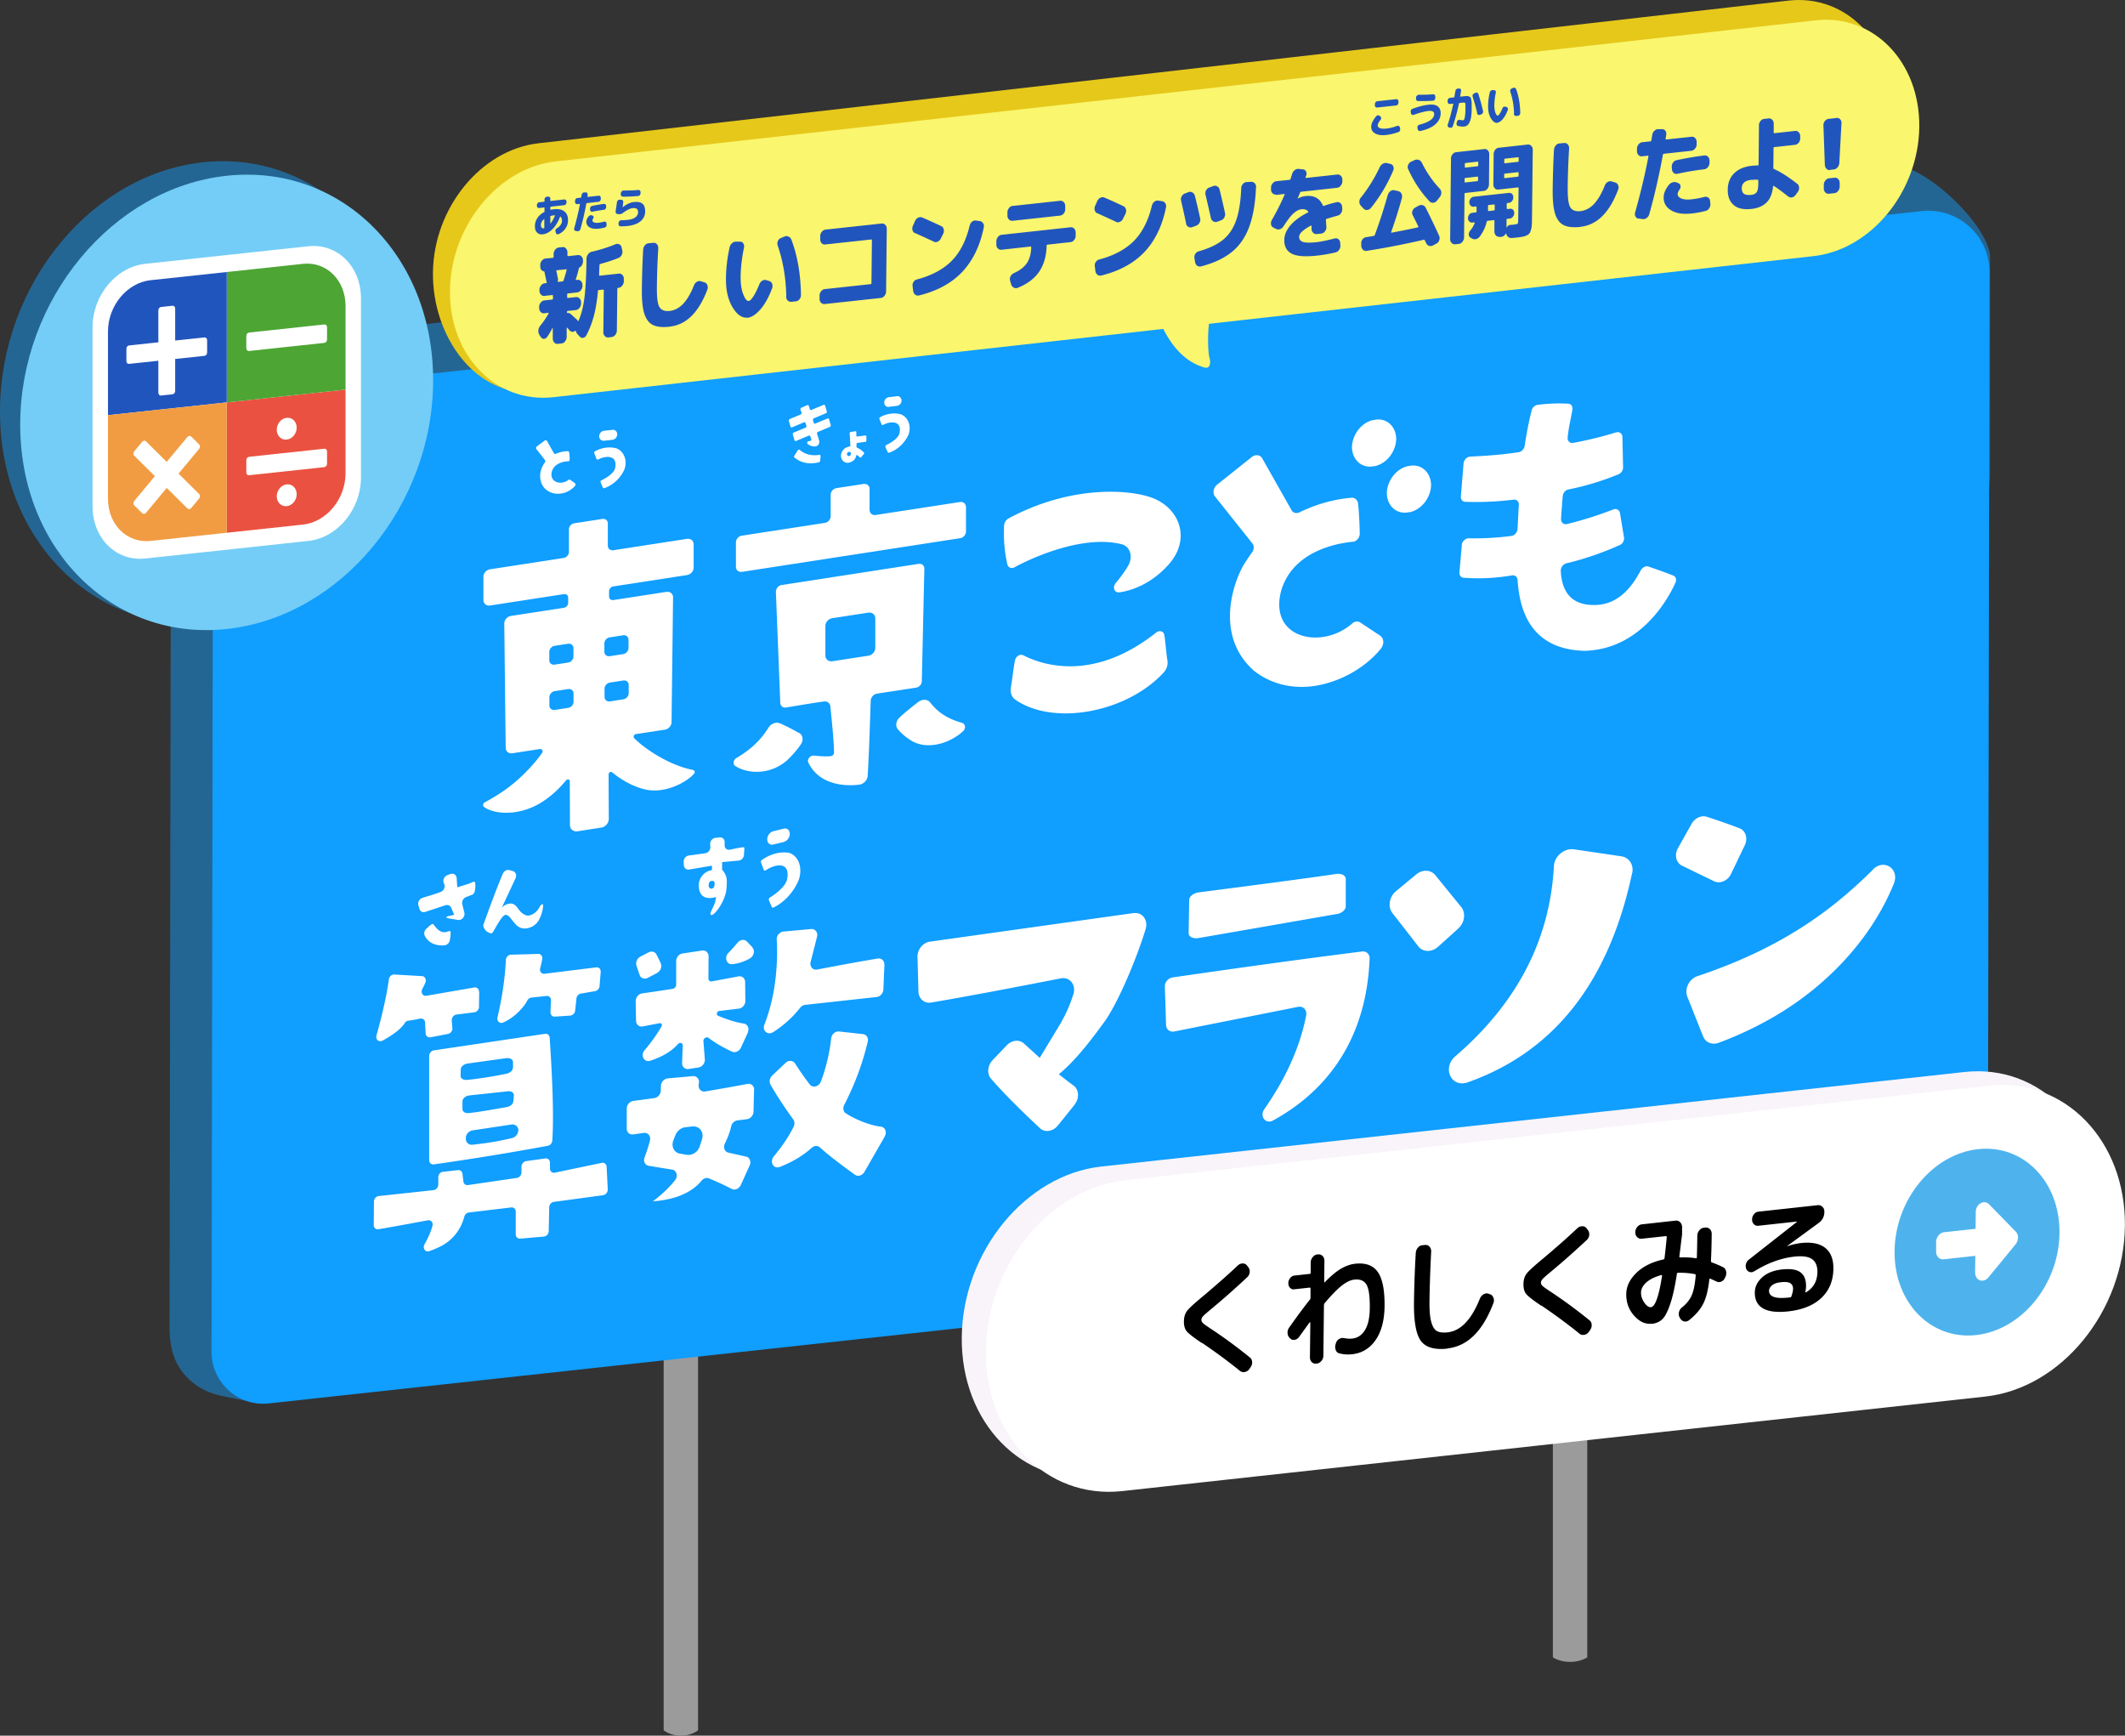 <svg id="_レイヤー_2" data-name="レイヤー 2" xmlns="http://www.w3.org/2000/svg" viewBox="0 0 226.12 184.66"><rect x="0" y="0" width="226.12" height="184.66" fill="#333333" stroke="none"/><defs><style>.cls-4{fill:#faf66d}.cls-5{fill:#246693}.cls-10{fill:#fff}.cls-13{fill:#2155be}</style></defs><g id="_全看板_ol_" data-name="❇️全看板（ol）"><path d="M74.28 163.32v20.77c-1.02.76-2.64.76-3.66 0V123.9h3.66v39.42zm94.62 13.01c-1.02.64-2.64.64-3.66 0v-33.22h3.66v33.22z" fill="#9b9b9c"/><path class="cls-5" d="M207.07 124.53L27.38 149.3l-3.96-.83c-2.48-.52-4.53-2.37-5.12-4.84-.17-.73-.26-1.48-.26-2.24l.16-98.13c0-3.32 2.51-6.1 5.81-6.46l176.91-19.29c3.51-.38 10.37 6.09 10.84 9.59v23.5l-4.7 73.92z"/><path d="M211.54 129.37L28.62 149.31c-3.26.36-6.11-2.2-6.11-5.48l.16-95.72c0-3.32 2.51-6.1 5.81-6.46l176-19.19c3.86-.42 7.23 2.6 7.22 6.49l-.17 100.43z" fill="#109eff"/><path class="cls-5" d="M43.7 39.74c-.06 13.51-9.89 25.34-21.95 26.43C9.68 67.25-.06 57.17 0 43.66c.06-13.51 9.89-25.34 21.95-26.43 12.07-1.08 21.8 9 21.75 22.51z"/><path d="M19.82 29.32v-2.47C13.68 29.4 9.15 36.17 9.11 43.69c-.04 9.12 6.56 15.95 14.7 15.22 8.15-.73 14.8-8.74 14.84-17.86s-6.56-15.95-14.7-15.22v3.13l-4.13.37z" fill="none"/><path d="M208.7 147.13l-91.87 10.06c-8.07.88-14.59-5.84-14.49-14.93.1-9.1 6.78-17.26 14.84-18.15l91.87-10.06c8.07-.88 14.59 5.84 14.49 14.93-.1 9.1-6.78 17.26-14.84 18.15z" fill="#f8f4f9"/><path class="cls-10" d="M211.27 148.58l-91.87 10.06c-8.07.88-14.59-5.84-14.49-14.93.1-9.1 6.78-17.26 14.84-18.15l91.87-10.06c8.07-.88 14.59 5.84 14.49 14.93-.1 9.1-6.78 17.26-14.84 18.15z"/><path d="M219.15 131.19c-.06 5.46-4.03 10.32-8.88 10.85-4.84.53-8.73-3.47-8.67-8.93s4.03-10.32 8.88-10.85 8.73 3.47 8.67 8.93z" fill="#4eb3ed"/><path id="_合体_11" data-name="合体 11" class="cls-10" d="M210.17 135.41l.02-1.8-3.36.37c-.45.05-.82-.33-.81-.84v-1.02c.02-.51.39-.97.84-1.02l3.36-.37.02-1.8c0-.51.38-.97.83-1.02.22-.02.43.05.58.21l2.85 2.92c.32.33.31.91 0 1.31s-2.92 3.56-2.92 3.56a.9.9 0 01-.58.34c-.45.05-.82-.32-.82-.83z"/><path d="M127.88 142.88c-.87-.58-1.4-1-1.6-1.24s-.3-.58-.3-1.03c0-.48.12-.86.34-1.15.22-.29.77-.79 1.65-1.52 1.43-1.2 2.68-2.3 3.75-3.31a.75.75 0 01.52-.21c.19 0 .35.08.47.24l.12.16c.12.15.17.33.15.54-.02.21-.11.38-.26.52a84.769 84.769 0 01-3.74 3.31c-.48.4-.8.67-.93.81-.14.14-.21.28-.21.42 0 .13.06.25.18.36s.4.31.84.6c1.38.91 2.76 1.92 4.15 3.05.14.11.22.27.23.48.01.21-.05.4-.18.57l-.13.19c-.13.17-.29.27-.48.3a.62.62 0 01-.52-.13c-1.22-.99-2.56-1.98-4.02-2.97zm9.28-1.61c.83-1.18 1.56-2.17 2.2-2.97.06-.07.09-.14.09-.21v-.99c.01-.08-.02-.12-.1-.11l-1.63.18a.501.501 0 01-.45-.16.689.689 0 01-.18-.49c0-.2.07-.38.19-.54.13-.16.28-.25.45-.27l1.63-.18c.07 0 .11-.05.11-.12v-1.11c.01-.21.08-.39.22-.56.13-.16.29-.26.48-.28h.08c.18-.03.34.03.48.16.13.13.2.31.2.51l-.02 2.25c0 .06.02.07.07.03.65-.67 1.23-1.15 1.73-1.44.5-.29 1.01-.47 1.5-.52 1.1-.12 1.9.17 2.4.88s.74 1.93.72 3.66c-.02 1.5-.34 2.7-.96 3.59-.62.89-1.46 1.39-2.5 1.5-.47.05-.92.02-1.36-.1-.18-.04-.31-.16-.38-.36a.97.97 0 010-.63l.02-.08c.06-.2.17-.35.34-.45.17-.1.34-.14.52-.1.33.06.62.08.88.05.58-.06 1.03-.37 1.36-.91.33-.54.5-1.32.51-2.34.01-1.22-.1-2.05-.35-2.48-.25-.43-.68-.61-1.3-.54-.39.04-.83.25-1.31.62s-1.1 1-1.84 1.88c-.05.06-.07.13-.08.21l-.06 5.38c0 .21-.07.4-.21.56-.14.16-.3.26-.48.28h-.08a.513.513 0 01-.47-.16.686.686 0 01-.19-.52l.04-3.67s-.01-.03-.03-.04-.03 0-.04.01c-.15.2-.52.71-1.11 1.53-.12.18-.28.28-.47.32-.19.04-.35 0-.49-.14l-.06-.06a.75.75 0 01-.22-.51.93.93 0 01.16-.58zm16.86 2.21c-1.36.15-2.3-.12-2.82-.81-.51-.69-.76-2.04-.74-4.05.02-1.64.08-3.41.19-5.31.02-.22.09-.41.23-.57.13-.16.3-.25.49-.26l.29-.03c.18-.01.34.05.46.19s.18.32.17.52c-.1 1.96-.16 3.71-.18 5.27-.01.98.05 1.72.19 2.21.14.5.33.82.6.97.26.15.64.19 1.14.14 1.39-.15 2.53-1.34 3.43-3.58.08-.2.21-.35.38-.46.17-.1.35-.13.52-.08l.16.06c.18.05.3.17.38.37s.08.39 0 .58c-1.13 2.98-2.76 4.59-4.89 4.82zm9.99-4.56c-.87-.58-1.4-1-1.6-1.24s-.3-.58-.3-1.03c0-.48.12-.86.34-1.15.22-.29.77-.79 1.65-1.52 1.43-1.2 2.68-2.3 3.75-3.31a.75.75 0 01.52-.21c.19 0 .35.08.47.24l.12.16c.12.15.17.33.15.54-.02.21-.11.38-.26.52a84.769 84.769 0 01-3.74 3.31c-.48.4-.8.67-.93.81s-.21.28-.21.42c0 .13.06.25.18.36.12.11.4.31.84.6 1.38.91 2.76 1.92 4.15 3.05.14.11.22.27.23.48.01.21-.05.4-.18.57l-.13.19c-.13.17-.29.27-.48.3-.19.04-.37 0-.52-.13-1.22-.99-2.56-1.98-4.02-2.97zm11.74 1.91c-.67.07-1.29-.21-1.86-.85-.57-.64-.85-1.4-.84-2.28 0-.82.36-1.58 1.07-2.27.7-.69 1.67-1.17 2.9-1.44.05 0 .08-.05.1-.13.08-.64.16-1.39.24-2.25 0-.07-.03-.1-.09-.1l-2.58.28c-.18.02-.35-.04-.48-.17s-.2-.31-.2-.51c0-.21.07-.4.21-.57.14-.17.3-.26.48-.28l3.61-.4c.18-.02.34.04.48.18.13.14.2.31.2.52v.76c-.1.79-.19 1.57-.29 2.35 0 .04 0 .07.02.09.02.02.05.03.08.02.6-.02 1.15 0 1.65.09.07 0 .11-.02.11-.09.03-.89.04-1.66.05-2.31 0-.21.07-.4.21-.57.14-.17.3-.26.48-.28l.16-.02c.19-.02.35.04.49.17.13.13.2.31.19.53-.01 1.17-.04 2.12-.08 2.84 0 .09.03.15.09.17.45.16.85.33 1.2.51.17.08.27.22.32.43.05.2.02.4-.07.6l-.05.1c-.08.19-.21.32-.39.4-.18.07-.35.07-.51-.01l-.65-.3c-.06-.02-.09 0-.11.08-.13 1.15-.35 2.02-.67 2.62-.31.6-.8 1.17-1.47 1.7a.6.6 0 01-.52.15.644.644 0 01-.43-.31l-.07-.11a.79.79 0 01-.07-.57c.05-.21.16-.38.32-.5.47-.38.81-.8 1.02-1.26.21-.46.36-1.18.44-2.14 0-.09-.02-.14-.07-.14-.55-.11-1.15-.16-1.8-.15-.08 0-.13.05-.13.11-.22 1.44-.47 2.54-.75 3.32-.27.78-.55 1.29-.84 1.55-.29.26-.66.41-1.12.46zm1.02-5.17c-.7.19-1.23.46-1.6.79-.36.33-.55.7-.55 1.08 0 .37.12.73.36 1.07s.48.5.7.47c.45-.05.84-1.16 1.18-3.33 0-.03 0-.05-.02-.07a.062.062 0 00-.07-.01zm9.89-.41a.56.56 0 01-.48.08.563.563 0 01-.35-.31.76.76 0 01-.04-.54c.05-.2.15-.36.31-.47l5.12-4.02v-.03l-4.13.45a.537.537 0 01-.46-.17.65.65 0 01-.19-.51c0-.21.07-.39.2-.55.13-.16.29-.25.47-.27l6.32-.69c.18-.02.35.04.49.17s.21.3.21.51c.01.5-.19.9-.6 1.21l-3.38 2.47.02.01a7.05 7.05 0 011.46-.34c1.15-.13 2.01.05 2.6.52.58.47.87 1.2.86 2.19-.01 1.29-.44 2.33-1.27 3.12-.83.79-2.01 1.27-3.54 1.44-1.2.13-2.09.02-2.68-.32s-.88-.91-.87-1.69c0-.6.26-1.13.77-1.6.51-.47 1.21-.75 2.1-.85.92-.1 1.58 0 1.98.3.41.3.6.78.6 1.45 0 .16-.02.37-.07.62 0 .03 0 .05.02.06.02.01.04.01.05 0 .8-.48 1.2-1.2 1.21-2.18 0-.62-.18-1.07-.57-1.35-.39-.27-1-.36-1.86-.27-1.44.16-2.87.68-4.3 1.57zm3.96 2.66c.12-.32.17-.58.18-.77 0-.28-.09-.48-.28-.61s-.54-.17-1.03-.11c-.4.04-.71.15-.92.32-.21.17-.32.37-.33.58 0 .63.67.88 2.04.73l.22-.02c.06 0 .1-.05.13-.12z"/><path class="cls-10" d="M50.99 105.49l-.02 1.63c0 .29-.23.55-.5.58l-1.9.24c-.29.04-.52.33-.5.64l.07.79c.03.29-.19.58-.47.63l-1.86.36c-.27.05-.5-.14-.52-.42l-.06-1.15a.428.428 0 00-.52-.42c-.51.11-.93.18-1.26.22-.15.02-.3.11-.38.25-.36.58-1.15 1.21-2.36 1.87-.38.21-.77-.11-.65-.54.66-2.37 1.1-4.37 1.32-5.98.04-.29.3-.53.58-.51l2.95.17c.32.02.49.37.35.7-.1.24-.21.46-.32.66-.2.38.04.8.43.73l5.09-.88c.28-.05.51.16.51.45zm13.18 21.67l-5.24.71c-.27.04-.49.29-.49.58l-.05 2.53c0 .29-.24.55-.52.58l-2.52.22a.435.435 0 01-.47-.45v-2.42c0-.28-.21-.48-.48-.45l-4.52.54c-.22.03-.41.21-.47.44-.32 1.17-.95 2.1-1.89 2.78-.43.31-1.05.61-1.84.89-.42.15-.74-.3-.51-.72.41-.72.69-1.38.85-1.98.09-.35-.17-.64-.5-.58-2.42.45-4.16.77-5.25.95-.28.05-.51-.16-.5-.45l.02-2.5c0-.29.23-.55.51-.58l5.83-.63c.28-.03.51-.3.51-.6v-.75c-.02-.29.21-.57.49-.6l1.61-.18c.24-.03.44.14.47.39l.1.82c.03.25.24.42.49.38l5.2-.76c.27-.04.48-.29.49-.57v-.65c.02-.28.24-.54.51-.57l2.03-.28c.27-.04.49.16.49.45v.62c0 .3.24.5.52.44l4.99-1.04c.27-.06.51.13.52.42l.12 2.4c.01.29-.21.58-.49.61zm-5.87-5.26c-3.88.72-7.93 1.38-12.13 1.98-.27.04-.5-.16-.5-.45v-11.09c0-.28.22-.55.49-.59l11.83-1.76c.26-.04.48.14.5.41.23 3.42.35 6.21.35 8.39 0 .98-.02 1.83-.07 2.56-.02.27-.22.5-.47.55zm-3.71-8.27V113c0-.29-.33-.47-.73-.42l-4.1.57c-.4.06-.72.33-.73.61l-.02.7c0 .28.3.47.69.43.45-.04.92-.1 1.41-.17.85-.12 1.79-.28 2.8-.49.37-.08.66-.34.66-.61zm-.6 2.48l-4.02.43c-.42.04-.76.33-.76.62v.84c0 .28.31.47.7.42.19-.02.41-.05.64-.08.87-.12 1.99-.31 3.38-.56.37-.07.66-.31.69-.58.02-.17.04-.38.06-.64.03-.3-.28-.51-.69-.46zm1.17 4.15c0-.4-.33-.68-.74-.62l-4.13.62c-.42.06-.75.46-.72.87v.08c.03.36.33.62.7.58.44-.05.88-.1 1.31-.16.96-.13 1.93-.32 2.91-.55.37-.09.66-.45.66-.82zm8.76-16.85l-.12 1.5c-.02.26-.23.5-.48.54l-1.51.26c-.24.04-.45.26-.47.52l-.14 1.29c-.03.28-.26.51-.52.53l-1.64.11c-.26.02-.47-.19-.46-.47.01-.47.03-.89.05-1.25.02-.3-.2-.51-.48-.48l-1.63.18c-.18.02-.34.16-.43.34-.13.28-.39.62-.77 1.03-.52.55-1.12.98-1.78 1.28-.36.16-.69-.15-.6-.55.5-2.16.8-4.2.89-6.11.02-.3.26-.56.54-.56l2.9-.08c.28 0 .49.24.43.55-.06.34-.14.66-.22.97-.09.34.14.63.46.59l5.5-.68c.29-.04.51.19.48.5zm16.32 12.54l-.06 2.32c-.01.39-.32.75-.69.8l-1.02.13c-.32.04-.6.31-.67.65-.12.55-.34 1.14-.66 1.8-.21.42-.04.89.37.98l1.88.42c.39.09.57.54.38.95l-.94 2.07c-.18.4-.63.6-.97.42-.85-.44-1.66-.81-2.43-1.12-.27-.11-.58 0-.79.26-.92 1.11-2.36 1.81-4.32 2.09-.28.04-.56.07-.84.08.94-.7 1.71-1.44 2.34-2.22.36-.45.18-1.08-.32-1.15-.98-.15-1.8-.29-2.48-.4-.39-.07-.59-.49-.43-.9.25-.66.44-1.26.57-1.79.12-.47-.21-.87-.66-.81l-1.13.16c-.38.05-.68-.23-.68-.62v-2.12c0-.4.31-.77.69-.82.99-.13 1.74-.23 2.26-.31.36-.05.66-.4.67-.78 0-.19.02-.36.02-.52.01-.4.34-.75.72-.79l2.68-.24c.43-.04.74.36.63.81-.12.49.23.9.68.82 2.12-.36 3.62-.63 4.49-.8.4-.08.73.22.72.64zm-.67-6.07l-.73 1.58c-.18.39-.62.58-.96.42-.99-.46-1.82-.95-2.48-1.46-.23-.17-.58.06-.55.37l.15 1.91c.03.41-.28.81-.67.87l-1.06.16c-.39.06-.71-.24-.69-.65l.07-1.84c.01-.29-.31-.39-.51-.16-.67.76-1.65 1.35-2.94 1.77-.66.22-1.09-.57-.6-1.13.65-.76 1.25-1.59 1.79-2.51.11-.18 0-.39-.2-.35-.4.07-1 .19-1.78.34-.39.08-.72-.19-.73-.6l-.04-2.08c0-.4.3-.78.68-.83 1.31-.19 2.4-.35 3.26-.49.21-.03.37-.23.37-.45v-2.5c0-.39.3-.76.68-.81l2.08-.31c.38-.06.69.23.69.63l-.02 2.34c0 .21.16.35.36.31l2.84-.53c.39-.07.71.2.71.61l.02 2c0 .4-.31.78-.7.82l-2.08.25c-.26.03-.35.41-.12.51 1.03.43 1.94.71 2.74.83.42.06.61.53.41.96zm-9.66-6.36l-.97.51c-.36.19-.76.05-.88-.31-.1-.29-.21-.61-.33-.98s.07-.79.42-.97l.87-.45c.33-.17.69-.06.84.24.18.35.33.66.45.93.16.36-.02.82-.39 1.02zm3.76 16.32l-.76.09c-.45.06-.85.38-1.03.82l-.22.55c-.27.66.06 1.33.7 1.44l.72.12c.56.09 1.15-.28 1.36-.85.09-.26.18-.54.27-.84.22-.74-.3-1.41-1.03-1.32zm6.38-19.05c.31.33.18.93-.26 1.18-.54.31-1.1.5-1.68.59-.06 0-.12.02-.18.02-.62.06-.89-.72-.42-1.2.08-.08.16-.17.24-.25.29-.31.53-.59.73-.83.28-.35.74-.4 1.01-.12l.58.61zm14.06 1.83l-.11 2.66c-.02.39-.33.74-.7.79l-7.64.84c-.2.02-.38.14-.52.31a11.46 11.46 0 01-2.87 2.59c-.58.37-1.19-.15-.93-.81.9-2.29 1.35-4.91 1.35-7.85 0-.4-.01-.8-.04-1.18-.03-.42.31-.82.71-.86l2.95-.27c.43-.04.74.35.63.81-.19.79-.42 1.68-.68 2.68-.13.49.22.91.69.82 2.83-.54 4.98-.93 6.45-1.17.4-.07.72.24.7.65zm.04 18.29l-2.17 3.77c-.22.39-.69.53-1.01.3-1.79-1.29-3.03-2.26-3.71-2.9-.24-.22-.61-.21-.88.03-.93.84-2.07 1.52-3.4 2.04-.67.26-1.12-.54-.64-1.12.94-1.14 1.64-2.19 2.11-3.16.13-.26.11-.56-.04-.77-1.04-1.44-1.84-2.68-2.43-3.72-.16-.29-.08-.68.18-.94l1.43-1.36c.32-.3.78-.28 1 .05.62.95 1.15 1.7 1.58 2.25.32.4.97.23 1.18-.31.54-1.43.91-2.97 1.1-4.61.05-.43.44-.76.83-.72l2.55.28c.37.04.6.4.51.8-.55 2.31-1.38 4.55-2.5 6.72-.18.34-.11.73.17.91.54.35 1.19.67 1.97.97.67.24 1.26.39 1.77.45.45.06.65.59.39 1.03zm26.49-23.76c.91-.13 1.55.73 1.27 1.68-.81 2.7-2.84 7.77-4.45 9.96-1.24 1.69-4.07 5.62-6.54 6.58-.79.31-.91-1.47-.6-2.3l2.33-3.85c.61-1.01 1.12-2.07 1.48-3.18l.09-.27c.31-.99-.39-1.87-1.35-1.68-5.61 1.1-10.2 1.96-13.77 2.57-.74.13-1.35-.4-1.37-1.17l-.1-3.68c-.02-.79.58-1.53 1.34-1.63l21.67-3.04zm-6.29 20.38l-1.78 2.21c-.52.65-1.4.78-1.92.28-2.27-2.12-4-3.87-5.2-5.26-.45-.53-.37-1.4.17-1.97l1.52-1.59c.53-.55 1.32-.63 1.82-.18 1.66 1.51 2.52 2.28 2.58 2.32.86.75 1.76 1.47 2.7 2.16.59.44.63 1.37.1 2.02zm30.58-16.3c.46-.06.83.28.81.76-.18 4.46-1.39 8.25-3.62 11.4-1.68 2.37-3.91 4.31-6.66 5.82-.79.43-1.45-.45-.93-1.2 2.32-3.32 3.81-6.65 4.46-9.98.11-.56-.31-1.02-.86-.91l-13.18 2.62c-.46.09-.86-.22-.87-.7l-.13-4.06c-.02-.48.36-.92.82-.99 7.93-1.15 14.65-2.07 20.16-2.76zm-2.67-3.99c-3.34.58-8.25 1.44-14.73 2.56-.58.1-1.06-.15-1.05-.54l.06-3.5c0-.38.46-.75 1.02-.82 7.13-.92 12.01-1.57 14.63-1.96.56-.08 1.01.16 1.01.54v2.91c0 .36-.41.72-.94.82zm12.9 1.56l-2.14 1.93c-.68.61-1.62.58-2.11-.06-.71-.92-1.62-2.09-2.74-3.52-.52-.66-.35-1.74.38-2.34l2.15-1.78c.66-.55 1.55-.51 2.03.08l2.75 3.38c.52.64.38 1.68-.32 2.3zm18.51-5.9c-2.47 11.58-8.3 19-17.49 22.25-1.75.62-2.76-1.53-1.31-2.78 6.56-5.65 10.06-12.39 10.48-20.23.06-1.06 1.11-1.93 2.14-1.78l5.02.74c.85.12 1.36.91 1.17 1.79zm11.99-2.97l-1.46 3.04c-.35.74-1.18 1.1-1.82.78l-3.4-1.65c-.64-.31-.83-1.16-.43-1.87l1.45-2.58c.35-.62 1.04-.94 1.63-.75 1.18.38 2.34.79 3.47 1.22.66.25.91 1.08.56 1.81zm13.63 2.58c1.2-1.2 2.87-.06 2.23 1.51-1.2 2.94-2.97 5.68-5.31 8.21-3.53 3.81-7.97 6.71-13.32 8.71-.7.26-1.41-.02-1.67-.69l-1.67-4.2c-.34-.84.19-1.91 1.08-2.2 4.72-1.57 8.86-3.59 12.42-6.07 2.13-1.47 4.21-3.23 6.25-5.26zM79.17 90.94c-.02.32-.27.59-.57.62-.39.03-.98.09-1.76.16v.81c.29.32.5.72.5 1.23 0 .32-.02.86-.1 1.21-.33 1.33-1.34 2.55-1.59 2.36s.5-.97.54-1.9c-.13.04-.25.07-.38.09-.87.12-1.36-.25-1.45-1.14-.04-.44.07-.83.34-1.18s.62-.56 1.06-.63v-.47l-2.43.41c-.3.05-.55-.16-.56-.47l-.02-.34c-.02-.33.23-.64.55-.68l1.74-.24c.32-.04.57-.36.55-.69l-.02-.26c-.02-.34.24-.66.56-.69l.45-.05c.31-.03.54.21.53.53v.26c-.03.34.23.58.55.52 0 0 1.36-.29 1.42-.26s.09 0 .12.05-.04.7-.04.7zm-3.4 2.77c-.23.02-.35.17-.36.44-.02.22.07.36.26.4.23-.01.36-.17.37-.48.02-.25-.07-.36-.27-.35zm5.49-1.18c.04.1.15.12.25.05.85-.6 2.62-1.05 2.25.94-.16.84-1.35 1.67-1.83 1.97h-.01c-.09.07-.14.2-.1.29l.29.69c.03.07.09.1.17.09.02 0 .03-.01.05-.02 1.15-.56 2.14-1.65 2.67-2.94.42-1.28 0-2.5-1.01-2.86-.93-.17-1.97.09-2.9.74-.1.07-.14.2-.11.29l.28.74zm1.02-2.68l1.12-.27h.01v-.01c.35-.09.63-.48.63-.86 0-.39-.29-.64-.64-.55l-1.12.28h-.01c-.35.09-.63.48-.63.86 0 .39.29.64.64.55zM49.19 96.2c.08.32.15.62.22.89.11.42-.29.87-.7.78-.55-.11-1.24-.15-1.22-.28s.46-.15.84-.27l-.33-.76c-.1-.23-.35-.33-.6-.25l-2.15.71c-.28.09-.55-.05-.62-.33l-.11-.39c-.09-.32.12-.68.44-.78s.65-.2.98-.3c.35-.11.67-.22.94-.32.33-.12.52-.52.39-.84l-.05-.11c-.13-.31.05-.71.38-.84l.32-.12c.33-.12.64.08.67.42l.07.99 1.14-.35c.34-.11.53-.27.68-.24s.09.73.09.73c-.06.44-.15.59-.42.69-.2.07-.39.15-.56.21-.29.12-.47.45-.4.75zm-1.93 4.38c-.98.05-1.65-.28-2.05-1-.14-.26-.05-.63.22-.82 0 0 .49-.51.64-.45s.56.97 1.34.86c.15-.02.42-.16.51-.09s-.04.87-.04.87c-.02.33-.3.61-.61.63zm10.08-2.67c-.33.51-.79.8-1.39.87-.36.03-.68-.08-.98-.33a9.51 9.51 0 01-.61-.73c-.21-.27-.4-.4-.56-.39-.44.02-1.26 1.82-1.44 1.94s-.63-.22-.63-.22-.39-.4-.28-.7c.88-2.45 1.56-4.25 2.06-5.4.13-.29.43-.45.69-.38l.38.11c.3.09.43.44.28.76l-1.46 3.12c.24-.24.52-.38.8-.42.12-.02.22-.02.29 0 .22.05.45.24.67.57.23.34.51.56.82.67.09.03.2.04.32.02.25-.04.52-.18.8-.46.24-.21.41-.74.62-.74s-.08 1.22-.39 1.69zm16.43-15.99c-2.62-.5-5.27-2.34-6.29-3.39-.13-.14-.02-.4.19-.43l3.08-.47c.39-.06.71-.42.71-.8l.16-13.28c0-.38-.32-.64-.71-.58l-5.64.87c-.25.04-.46-.13-.46-.37v-.56c0-.25.2-.48.45-.52l7.85-1.21c.39-.06.7-.41.7-.79V57.9c-.01-.38-.32-.63-.71-.57l-7.84 1.21c-.32.05-.57-.16-.58-.47v-2.39c0-.31-.27-.52-.58-.47l-2.99.46c-.32.05-.57.34-.57.65v2.39c0 .31-.25.6-.56.65l-7.84 1.21c-.39.06-.7.41-.7.79v2.49c.01.38.32.63.71.57L60 63.21c.25-.04.46.13.46.37v.56c0 .25-.2.48-.45.52l-5.64.87c-.39.06-.71.42-.71.8l.15 13.23c0 .38.32.64.71.58l2.92-.45c.24-.04.38.21.24.42-.65.93-1.57 1.94-2.54 2.81-1.25 1.12-2.47 1.85-3.55 2.44-.2.11-.25.37-.09.49 1.09.78 3.43.94 5.6-.19 1.27-.67 2.31-1.64 3.14-2.64.14-.17.39-.11.39.09l.02 4.67c0 .44.37.73.81.66l2.51-.39c.45-.07.81-.48.81-.91l-.02-4.76c0-.19.24-.33.38-.21.93.77 2.12 1.46 3.38 1.79 2.24.58 4.6-.79 5.33-1.64.13-.15.08-.35-.1-.39zm-7.44-7.52l-1.42.22c-.32.05-.58-.16-.58-.47v-.88c0-.31.25-.6.57-.65l1.42-.22c.32-.05.58.16.58.47v.88c0 .31-.25.6-.57.65zm.55-6.34v.88c0 .31-.25.6-.57.65l-1.42.22c-.32.05-.58-.16-.58-.47v-.88c0-.31.25-.6.57-.65l1.42-.22c.32-.05.58.16.58.47zm-7.86.65l1.42-.22c.32-.05.58.16.58.47v.88c0 .31-.25.6-.57.65l-1.42.22c-.32.05-.58-.16-.58-.47v-.88c0-.31.25-.6.57-.65zm.01 4.82l1.42-.22c.32-.05.58.16.58.47v.88c0 .31-.25.6-.57.65l-1.42.22c-.32.05-.58-.16-.58-.47v-.88c0-.31.25-.6.57-.65zm33.5-19.24v-2.28c0-.34-.29-.57-.64-.52l-2.87.44c-.35.05-.63.37-.63.71v2.28c0 .34-.27.66-.62.71l-8.83 1.36c-.35.05-.63.37-.63.71v2.62c.01.34.29.57.64.52l23.21-3.58c.35-.05.63-.37.63-.71v-2.62c-.01-.34-.29-.57-.64-.52l-8.98 1.38c-.35.05-.63-.18-.63-.52zm-9.97 8.63l.47 11.85c0 .33.28.56.62.5 1.08-.18 2.87-.48 4.02-.64.36-.05.66.18.69.52.16 1.69.37 3.53.39 4.92 0 .19-.16.36-.36.38-.54.05-1.14 0-1.78-.06-.4-.04-.76.41-.59.75 1.09 2.25 3.64 2.56 5.41 2.34.47-.06.87-.47.9-.94.15-2.44.27-6.37.32-7.98a.83.83 0 01.71-.77l4.12-.63c.34-.05.61-.36.61-.69l.27-11.98c0-.33-.28-.55-.61-.5l-14.57 2.25c-.34.05-.61.36-.61.69zm9.85 6.84l-3.84.59c-.41.06-.74-.21-.74-.61v-3.13c-.01-.4.32-.77.73-.84l3.84-.59c.41-.06.74.21.74.61v3.13c.01.4-.32.77-.73.84z"/><path class="cls-10" d="M85.04 77.98c.4.23.48.77.18 1.21-.37.54-.81 1.07-1.48 1.71-1.75 1.54-4.14 1.47-5.49.6-.3-.19-.23-.66.12-.86 1.91-1.12 2.8-2.27 3.41-3.23.27-.43.8-.63 1.22-.45.7.3 1.46.7 2.04 1.04zm10.69-1.65c-.4.36-.48.93-.18 1.27.37.43.81.82 1.49 1.24 1.73.98 4.08.21 5.43-1.04.33-.3.27-.79-.12-.9-1.88-.53-2.76-1.39-3.37-2.16-.27-.35-.81-.38-1.23-.08-.7.52-1.44 1.14-2.02 1.66zm65.75-14.66c.19 2.73 1.04 7.38 7.07 7.57.49 0 .99-.06 1.49-.14 4.9-.86 7.47-5.37 8.24-7.1.15-.33.04-.67-.24-.77-.99-.39-2.01-.74-2.62-.95-.29-.1-.64.07-.82.39-.59 1.07-1.95 3.57-4.72 3.69-2.79.12-3.7-1.53-3.8-3.64 0-.36.26-.71.6-.79 1.9-.45 3.8-1.1 5.65-1.93.32-.12.53-.49.48-.82l-.43-2.6c-.07-.34-.38-.51-.71-.38-1.62.63-3.27 1.15-4.92 1.55-.33.09-.62-.13-.64-.48v-.06c.05-.87.11-1.59.18-2.44.04-.34.3-.65.62-.7 1.78-.35 3.55-.89 5.29-1.6.3-.11.52-.43.51-.75l-.07-3.24c-.02-.36-.31-.57-.65-.48h-.02c-1.52.47-3.05.84-4.57 1.12-.33.06-.6-.17-.59-.53v-.04c.11-1.07.27-1.62.51-2.97.05-.34-.14-.62-.45-.63-1.07-.06-2.15-.02-3.24.12-.29.03-.57.28-.65.6a38.02 38.02 0 00-.74 3.77c-.06.34-.34.63-.65.67-2.05.32-4.02.41-5.14.47-.34.01-.66.32-.71.69v.02l-.29 3.52c-.03.33.19.58.49.58a32.6 32.6 0 005.11-.23c.33-.05.59.2.57.56-.06.89-.09 1.69-.14 2.57-.03.36-.32.69-.66.73-1.53.2-3.05.28-4.54.25-.34 0-.66.29-.73.66v.05l-.25 2.92c-.02.32.18.57.48.57 1.67.12 3.38.04 5.1-.25.31-.06.57.14.6.46zm-15.3-12.07h.07c1.24-.23 2.27-1.49 2.32-2.87v-.02c-.02-1.38-1.06-2.3-2.32-2.04-1.27.18-2.33 1.46-2.39 2.87v.02c.02 1.38 1.06 2.3 2.32 2.04zm1.39 2.84v.02c.02 1.38 1.06 2.3 2.32 2.04h.07c1.24-.23 2.27-1.49 2.32-2.87v-.02c-.02-1.38-1.06-2.3-2.32-2.04-1.27.18-2.33 1.46-2.39 2.87zm-15.21 7.62c-1.01 1.69-3.23 7.48 1.07 11.3 1.86 1.46 4.25 2.02 6.73 1.57 2.76-.49 5.31-2.09 6.77-3.91.34-.41.35-.99.04-1.3-.03-.03-.07-.06-.11-.09-.99-.66-1.73-1.15-2.15-1.42-.24-.15-.57-.1-.82.12-3.21 2.82-8.9 1.65-7.57-3.45 1.17-4.05 5.51-5.04 7.62-5.24.37-.02.71-.38.75-.79v-.07c-.02-1.32-.11-2.49-.17-3.18-.05-.42-.37-.69-.76-.64-1.84.16-3.69.68-5.47 1.54-.33.17-.67.08-.85-.21l-3.13-5.53c-.23-.39-.73-.44-1.13-.12l-3.65 2.91c-.37.28-.51.81-.31 1.17.01.03.03.05.05.08l4 5.02c.2.25.18.65-.04.95-.32.44-.66.95-.87 1.3zm-24.43.3s.03-.02.05-.02c2.31-1.25 7.45-3.4 11.32-2.45.11.02.21.06.31.11.72.36.92 1.33.45 2.17-.39.66-.84 1.28-1.34 1.86-.11.13-.18.29-.18.45-.02.34.24.59.56.54.07 0 .14-.02.21-.03 1.83-.32 3.59-1.33 4.95-2.83 2.44-2.61 1.41-5.83-1.35-7.07-2.24-1-8.71-1.63-15.58 2.06-.27.14-.45.42-.48.71-.08 1.45.04 2.87.35 4.21.09.31.41.45.72.3zm.15 14.11c2.02 1.37 4.89 1.71 7.76 1.21 3.03-.53 6.04-1.99 8.02-4.17.31-.37.45-.85.36-1.27-.13-.73-.24-2.42-.35-2.77-.01-.04-.03-.07-.05-.11-.16-.25-.52-.28-.79-.06-6.81 5.39-12.32 3.36-14.13 2.42-.05-.02-.09-.04-.15-.05-.3-.05-.63.19-.73.52-.13.51-.31 2.15-.46 2.99-.08.54.11 1.03.52 1.28zM93.8 45.14c.03.07.12.1.19.06.66-.37 2.01-.54 1.73.87-.12.6-1.04 1.1-1.41 1.28h-.01c-.07.04-.11.13-.08.21l.23.53c.02.05.07.08.13.08.01 0 .03 0 .04-.01.89-.31 1.64-1.01 2.05-1.91.33-.89 0-1.82-.78-2.16-.71-.2-1.51-.1-2.23.29-.07.04-.11.13-.08.2l.22.56zm.79-1.86l.86-.1c.27-.04.49-.29.48-.57 0-.28-.22-.49-.49-.46l-.86.11h-.01c-.27.04-.49.29-.48.57 0 .28.22.49.49.46zm-4.26 5.93l.14-.03a.9.9 0 00.64-.7s0-.02.01-.03c.02-.04.07-.05.1-.03.1.07.19.15.27.24.04.04.11.03.15-.02.11-.13.21-.25.29-.35.04-.05.04-.11 0-.14-.22-.24-.49-.42-.79-.55v-.36c0-.06.05-.11.1-.12l.85-.11c.06 0 .1-.06.1-.12v-.46c0-.06-.05-.1-.11-.1l-.85.11c-.06 0-.11-.03-.11-.09v-.38c0-.06-.05-.1-.11-.09l-.5.08c-.06.01-.1.07-.1.13 0 0 .06.92.08 1.3 0 .06-.05.12-.11.13-.39.03-.74.33-.86.73-.02.09-.04.18-.03.28.02.46.4.78.85.7zm-.2-.95c.02-.09.09-.16.18-.18h.03c.07-.01.13.01.17.06.01.01.02.03.03.05.02.05.02.1 0 .16-.03.09-.1.15-.18.17h-.07c-.11-.02-.18-.13-.15-.26zm-5.03-.4s-.01-.01-.02-.01c-.06-.04-.15-.01-.19.06-.08.13-.21.33-.37.58-.04.06-.03.14.01.18.6.51 1.41.72 2.24.58.16-.02.29-.05.38-.07a.19.19 0 00.12-.14l.05-.51v-.01c0-.08-.06-.14-.14-.13-.77.14-1.52-.05-2.08-.52zm-.99-2.48c.02.08.1.12.18.08l1.24-.52c.08-.03.15 0 .18.07l.1.28v.01a.17.17 0 01-.1.2l-1.25.52a.17.17 0 00-.1.2l.18.61c.02.08.1.12.18.08l1.33-.56c.08-.03.15 0 .18.08.04.1.07.2.09.27.03.09 0 .19-.1.21-.11.02-.12.02-.21.04-.13.03-.15.21-.06.29.21.17.48.26.76.26s.04 0 .06-.01c.3-.04.48-.3.38-.67-.06-.2-.13-.43-.21-.67a.17.17 0 01.1-.2l1.26-.53a.17.17 0 00.1-.2l-.18-.61c-.02-.08-.1-.12-.18-.08l-1.27.53c-.08.03-.16 0-.18-.08-.03-.1-.06-.19-.08-.28a.17.17 0 01.1-.2l1.27-.53a.17.17 0 00.1-.2l-.18-.61c-.02-.08-.1-.12-.18-.08l-1.27.53c-.08.03-.16 0-.18-.08l-.1-.34c-.02-.08-.11-.12-.19-.08l-.61.27h-.01c-.07.04-.11.13-.08.21.03.07.07.18.11.3v.01a.17.17 0 01-.1.2l-1.15.48a.17.17 0 00-.1.2l.18.61zm-26.12 3.59c.05.06.04.15 0 .22-.07.1-.15.21-.19.29-.52.9-.4 1.99.28 2.59.43.36.99.52 1.58.44.56-.06 1.1-.35 1.52-.8 0 0 0-.01.01-.02.07-.1.06-.24-.03-.3l-.5-.35c-.05-.04-.13-.03-.19.02-.73.6-2.04.27-1.75-.88.26-.91 1.25-1.08 1.73-1.1h.02c.09-.01.15-.1.15-.19 0-.3-.03-.57-.05-.73-.01-.1-.08-.16-.18-.16-.42.01-.84.11-1.25.28-.08.03-.16 0-.2-.06l-.73-1.3c-.05-.09-.17-.1-.26-.04l-.83.62c-.08.07-.11.19-.05.27l.93 1.19zm6.29-2.08l.9-.1c.28-.04.5-.3.5-.59s-.23-.5-.51-.47l-.9.1h-.01c-.28.04-.5.3-.5.59s.23.5.51.47zm-.81 1.93c.03.08.12.1.2.06.68-.38 2.08-.56 1.79.9-.12.62-1.08 1.14-1.46 1.32h-.01a.17.17 0 00-.08.21l.23.55c.02.06.08.09.14.08.01 0 .03 0 .04-.01.92-.32 1.7-1.05 2.12-1.98.34-.93-.01-1.89-.81-2.24-.74-.21-1.57-.11-2.31.3a.17.17 0 00-.08.21l.22.58z"/><path d="M46.09 40.45c0 13.31-9.84 25.17-21.97 26.47-12.13 1.31-21.97-8.43-21.97-21.75S11.99 20 24.12 18.7c12.13-1.31 21.97 8.43 21.97 21.75z" fill="#74cdf6"/><path class="cls-10" d="M32.81 57.55l-17.36 1.87c-3.1.33-5.6-2.15-5.6-5.55V34.82c0-3.4 2.51-6.42 5.6-6.75l17.36-1.87c3.1-.33 5.6 2.15 5.6 5.55V50.8c0 3.4-2.51 6.42-5.6 6.75z"/><path d="M24.13 42.81l12.64-1.36v8.9c0 2.74-2.03 5.19-4.53 5.46l-8.11.87V42.81z" fill="#eb5140"/><path d="M24.13 42.81l12.64-1.36v-8.9c0-2.74-2.03-4.75-4.53-4.48l-8.11.87v13.87z" fill="#4da534"/><path class="cls-13" d="M24.13 42.81l-12.64 1.36v-8.9c0-2.74 2.03-5.19 4.53-5.46l8.11-.87v13.87z"/><path d="M24.13 42.81l-12.64 1.36v8.9c0 2.74 2.03 4.75 4.53 4.48l8.11-.87V42.81z" fill="#f19c42"/><path class="cls-10" d="M21.75 35.9l-3.11.33v-3.41c0-.18-.13-.31-.29-.29l-1.21.13c-.16.02-.29.17-.29.35v3.41l-3.11.33c-.16.02-.29.17-.29.35v1.32c0 .18.13.31.29.29l3.11-.33v3.41c0 .18.13.31.29.29l1.21-.13c.16-.02.29-.17.29-.35v-3.41l3.11-.33c.16-.02.29-.17.29-.35v-1.32c0-.18-.13-.31-.29-.29zM19 50.39l2.2-2.65c.11-.14.11-.34 0-.45l-.85-.84c-.11-.11-.3-.09-.41.04l-2.2 2.65-2.2-2.18c-.11-.11-.3-.09-.41.04l-.85 1.03c-.11.14-.11.34 0 .45l2.2 2.18-2.2 2.65c-.11.14-.11.34 0 .45l.85.84c.11.11.3.09.41-.04l2.2-2.65 2.2 2.18c.11.11.3.09.41-.04l.85-1.03c.11-.14.11-.34 0-.45L19 50.39zm15.51-13.91l-8.01.86c-.16.02-.29-.11-.29-.29v-1.32c0-.18.13-.33.29-.35l8.01-.86c.16-.02.29.11.29.29v1.32c0 .18-.13.33-.29.35zm0 11.26l-8.01.86c-.16.02-.29.17-.29.35v1.32c0 .18.13.31.29.29l8.01-.86c.16-.02.29-.17.29-.35v-1.32c0-.18-.13-.31-.29-.29zm-4 3.79c-.58.06-1.06.63-1.06 1.27s.47 1.11 1.06 1.05 1.06-.63 1.06-1.27-.47-1.11-1.06-1.05zm0-4.76c.58-.06 1.06-.63 1.06-1.27s-.47-1.11-1.06-1.05-1.06.63-1.06 1.27.47 1.11 1.06 1.05z"/><path d="M190.07 25.15l-133.2 16.5c-6.12.67-10.88-5.75-10.8-12.65.07-6.9 5.14-13.09 11.26-13.76L190.34.06c6.12-.67 11.06 4.43 10.99 11.33l-26.67 3.3c-.07 6.9 21.53 9.79 15.41 10.46z" fill="#e6c81a"/><path class="cls-4" d="M192.97 27.25L58.87 42.26c-6.12.67-11.06-4.43-10.99-11.33.07-6.9 5.14-13.09 11.26-13.76l134.1-15.01c6.12-.67 11.06 4.43 10.99 11.33-.07 6.9-5.14 13.09-11.26 13.76z"/><path class="cls-13" d="M57.53 35.84l-.15-.25a.741.741 0 01-.09-.47c.02-.18.09-.33.2-.47.34-.41.63-.84.88-1.29.03-.06.02-.09-.03-.08l-.43.05a.419.419 0 01-.38-.14.607.607 0 01-.16-.42v-.13c0-.17.06-.32.17-.45.11-.14.24-.21.39-.23l.82-.09c.06 0 .09-.04.09-.1v-.29c0-.07-.03-.1-.08-.09l-.82.09c-.15.02-.28-.03-.38-.14s-.16-.25-.16-.42v-.09c0-.17.06-.32.17-.46.11-.14.24-.21.39-.23l.15-.02c.05 0 .07-.03.06-.08-.09-.41-.15-.72-.2-.93-.01-.06-.02-.1-.02-.14 0-.06-.03-.09-.08-.1-.26-.06-.38-.24-.38-.55v-.14c0-.17.06-.32.17-.45.11-.13.24-.21.38-.22l.78-.08c.06 0 .09-.04.09-.11v-.31c0-.17.06-.32.17-.45.11-.14.24-.21.38-.23l.38-.04c.15-.02.28.03.38.14.1.11.16.25.16.42v.31c0 .07.02.1.08.09l1.02-.11c.15-.02.28.03.39.14s.16.25.16.41v.14c0 .13-.04.25-.1.37-.07.11-.15.2-.26.25-.05.03-.08.07-.08.13 0 .01 0 .04-.02.09-.09.37-.19.72-.3 1.04-.01.05 0 .08.06.07h.1c.15-.03.28.02.39.13.11.11.16.25.16.42v.09c0 .17-.06.32-.17.46-.11.14-.24.21-.39.23l-.98.11c-.06 0-.09.04-.09.11v.29c0 .06.02.08.08.08l.85-.09c.15-.02.28.03.39.14.11.11.16.25.16.42v.13c0 .17-.06.32-.17.46-.11.14-.24.21-.39.23l-.85.09c-.06 0-.09.04-.09.11v.02c0 .07.02.1.08.09.12-.01.22.02.31.1.15.13.37.34.68.62.01 0 .04.04.08.11.03.04.05.04.08 0 .3-.69.51-1.52.63-2.46.12-.95.2-2.33.22-4.15 0-.17.06-.33.17-.48.11-.14.24-.23.4-.26.94-.22 1.77-.48 2.49-.79.15-.06.29-.06.42 0s.22.17.25.33l.07.3c.04.16.03.32-.05.49-.08.16-.19.27-.34.33-.56.23-1.2.44-1.94.64-.06.02-.09.06-.09.12-.02.4-.03.75-.04 1.04 0 .07.02.1.08.09l2.01-.22c.15-.02.28.03.38.14.11.11.16.25.16.41v.27c0 .17-.06.32-.17.46s-.24.21-.38.23h-.06c-.05.01-.08.05-.08.11l-.05 4.44c0 .17-.06.32-.17.46-.11.14-.24.21-.39.23l-.33.04c-.15.02-.28-.03-.39-.14s-.16-.25-.16-.42l.05-4.44c0-.07-.02-.1-.08-.09l-.45.05c-.06 0-.09.04-.09.1-.1 1.07-.25 1.97-.45 2.7-.2.73-.46 1.41-.79 2.02-.08.15-.19.23-.33.26a.357.357 0 01-.36-.12l-.26-.28a.66.66 0 01-.16-.31c-.01-.05-.04-.06-.1-.02-.09.07-.19.1-.3.09a.373.373 0 01-.27-.15c-.1-.12-.18-.21-.25-.28-.01-.01-.03-.02-.04 0-.01 0-.02.02-.02.03v.97c-.01.17-.07.32-.17.45a.56.56 0 01-.39.22l-.38.04a.419.419 0 01-.38-.14.6.6 0 01-.16-.41v-1.14h-.03c-.2.39-.39.71-.57.96-.09.13-.21.19-.34.2a.36.36 0 01-.32-.18zm1.75-6.61l.09.39c.02.08.01.18-.01.29-.01.06 0 .09.06.08l.42-.05c.06 0 .1-.04.12-.09.13-.38.24-.75.33-1.13.01-.05 0-.08-.06-.07l-.96.1c-.06 0-.08.03-.07.08.02.08.05.21.09.39zm11.97 5.53c-.77.08-1.36.02-1.78-.19s-.72-.61-.91-1.2c-.19-.6-.27-1.45-.26-2.58.02-1.48.06-2.89.14-4.24.02-.18.08-.33.19-.46s.24-.2.4-.21l.51-.05c.15 0 .27.04.37.16.1.11.14.25.14.42-.09 1.44-.14 2.84-.15 4.2-.01 1.06.08 1.75.28 2.07.2.32.56.46 1.09.4.51-.06.98-.3 1.4-.73s.82-1.1 1.18-2c.07-.17.17-.29.31-.37.14-.08.28-.1.42-.06l.38.12c.15.04.25.14.31.29.06.15.06.31 0 .48-.92 2.44-2.25 3.75-4.01 3.94zm8.28-.97c-.58.06-1.1-.31-1.58-1.1-.48-.8-.71-1.81-.7-3.05.01-1.11.14-2.22.39-3.33a.79.79 0 01.26-.44c.13-.11.28-.17.44-.16h.43c.14 0 .25.07.33.2.08.13.1.27.07.43-.23 1.1-.35 2.14-.36 3.13 0 .74.08 1.35.28 1.84.19.49.38.73.58.71.12-.01.29-.17.49-.48.21-.31.42-.75.65-1.31.07-.17.17-.29.31-.37.14-.08.28-.1.42-.06l.31.1c.15.04.25.14.31.29.06.15.06.31 0 .48-.35.94-.76 1.69-1.24 2.24-.48.55-.94.85-1.39.9zm4.14-2.25c-.04-1.94-.34-3.75-.92-5.43-.05-.15-.04-.3.02-.46.07-.16.17-.26.31-.32l.38-.16c.15-.07.3-.07.44 0 .15.06.25.17.31.32.65 1.72.99 3.69 1.02 5.9 0 .17-.05.32-.16.45a.56.56 0 01-.39.22l-.47.05a.447.447 0 01-.39-.14.573.573 0 01-.17-.42zm4.07.8a.428.428 0 01-.38-.14.558.558 0 01-.15-.42v-.35c0-.17.06-.32.17-.45.11-.13.24-.21.38-.22l4.88-.53c.06 0 .09-.04.09-.11l.05-4.55c0-.07-.03-.1-.09-.09l-4.88.53a.428.428 0 01-.38-.14.55.55 0 01-.15-.41v-.35c0-.17.06-.32.17-.45.11-.14.24-.21.38-.23l5.98-.65c.15-.02.28.03.39.14.11.11.16.25.16.42l-.07 6.67c0 .17-.06.32-.17.46-.11.14-.24.21-.39.23l-5.98.65zm9.63-7.53c-.14-.06-.22-.16-.27-.32a.669.669 0 01.04-.46l.23-.52c.07-.16.18-.28.33-.35.15-.07.29-.08.43-.02.66.28 1.34.59 2.03.92.14.06.22.17.26.33.04.16.02.32-.05.47l-.26.52c-.07.15-.18.26-.33.33-.15.07-.29.07-.42 0-.67-.32-1.34-.62-2-.92zm6.89-1.29c.15.02.26.1.35.23s.11.29.07.46c-.4 1.96-1.17 3.53-2.29 4.72-1.13 1.19-2.65 2.02-4.58 2.5-.16.04-.29.01-.42-.08-.12-.09-.19-.22-.22-.4l-.06-.5c-.02-.16 0-.31.1-.45.09-.15.21-.24.36-.27 1.58-.42 2.81-1.08 3.71-1.99.89-.91 1.52-2.15 1.9-3.73.04-.17.12-.31.25-.42.13-.1.26-.15.41-.13l.42.06zm2.31 3.05a.447.447 0 01-.39-.14.558.558 0 01-.16-.41v-.35c0-.17.06-.32.17-.46.11-.14.24-.21.39-.23l7.33-.8c.15-.02.28.03.39.14.11.11.16.25.16.42v.35c0 .17-.06.32-.17.45a.56.56 0 01-.39.22l-2.45.27c-.05 0-.08.04-.08.11-.02 1.1-.29 2.02-.79 2.76-.5.74-1.27 1.31-2.28 1.72-.15.06-.29.05-.43-.02a.607.607 0 01-.28-.36l-.11-.39c-.04-.15-.03-.3.05-.45.08-.15.19-.26.33-.33.65-.29 1.12-.65 1.41-1.08s.44-.99.46-1.67c0-.07-.03-.1-.09-.09l-3.06.34zm1.19-4.66l5.04-.55c.15-.02.28.03.39.14s.16.25.16.42v.35c0 .17-.06.32-.17.45a.56.56 0 01-.39.22l-5.04.55a.447.447 0 01-.39-.14.558.558 0 01-.16-.41v-.35c0-.17.06-.32.17-.46.11-.14.24-.21.39-.23zm9 .78c-.14-.06-.22-.16-.27-.32a.669.669 0 01.04-.46l.23-.52c.07-.16.18-.28.33-.35s.29-.08.43-.02c.66.28 1.34.59 2.03.92.13.06.22.17.26.33.04.16.02.32-.05.48l-.26.52c-.07.15-.18.26-.33.33-.15.07-.29.07-.42 0-.67-.32-1.34-.62-2-.92zm6.89-1.29c.15.02.26.1.35.23s.11.29.07.46c-.4 1.96-1.17 3.53-2.29 4.72-1.13 1.19-2.65 2.02-4.58 2.5-.16.04-.29.01-.42-.08-.12-.09-.19-.22-.22-.4l-.06-.5c-.02-.16 0-.31.1-.45s.21-.24.36-.27c1.58-.42 2.81-1.08 3.71-1.99.89-.91 1.52-2.15 1.9-3.73.04-.17.12-.31.25-.42.13-.1.26-.15.41-.13l.42.06zm2.56 2.35c-.23-1.08-.41-1.88-.53-2.39a.619.619 0 01.06-.46c.08-.15.19-.26.34-.31l.39-.15c.15-.05.29-.04.42.04s.22.2.26.36c.2.8.39 1.6.56 2.4.04.16.01.31-.07.46-.08.15-.2.25-.35.31l-.43.16c-.15.05-.29.04-.42-.04a.513.513 0 01-.24-.36zm7.44-3.82c-.07 1.72-.32 3.13-.74 4.25-.42 1.11-1.04 2-1.86 2.65-.82.66-1.9 1.16-3.24 1.51-.16.04-.3.01-.42-.07a.552.552 0 01-.22-.39l-.07-.41c-.02-.16 0-.31.09-.45a.6.6 0 01.35-.28c1.11-.31 1.97-.72 2.59-1.22s1.09-1.19 1.4-2.06c.31-.87.49-2.02.55-3.45 0-.17.07-.31.18-.44.11-.12.24-.19.39-.2l.48-.03c.15 0 .28.05.39.17.1.11.15.26.14.43zm-4.13 3.66c-.15.05-.29.04-.42-.04a.558.558 0 01-.25-.36c-.22-.97-.41-1.8-.57-2.48a.619.619 0 01.06-.46c.08-.15.19-.25.34-.3l.43-.16c.15-.05.29-.04.42.04s.22.2.25.36c.27 1.11.46 1.94.57 2.47.04.16.01.31-.07.47a.59.59 0 01-.35.31l-.43.16zm6.26-2.9a.419.419 0 01-.38-.14.522.522 0 01-.15-.42v-.16c0-.17.06-.32.17-.46.11-.14.24-.21.38-.23l1.41-.15c.06 0 .1-.04.12-.1.01-.04.04-.11.07-.23.04-.11.06-.2.08-.26.05-.18.15-.32.28-.43.13-.11.28-.15.43-.14l.46.05c.14.01.25.08.32.21s.08.27.03.43c0 .02-.02.06-.04.1-.02.05-.03.08-.03.1-.01.05 0 .08.06.07l3.3-.36c.15-.02.28.03.39.14s.16.25.16.42v.16c0 .17-.06.32-.17.46-.11.14-.24.21-.39.23l-3.82.42c-.06 0-.1.04-.12.09-.16.39-.24.59-.25.61v.02h.02c.29-.15.56-.24.82-.26.88-.1 1.49.23 1.83.99.02.06.06.07.12.05.4-.14.84-.27 1.34-.39.15-.04.28 0 .4.09.12.1.18.23.19.39l.02.21c.01.17-.03.32-.13.47s-.22.24-.37.27c-.35.1-.74.21-1.17.35-.06.02-.08.06-.07.13.03.43.05.68.05.75 0 .17-.05.32-.16.45-.11.14-.24.21-.39.23l-.47.05a.447.447 0 01-.39-.14.566.566 0 01-.17-.41v-.29c0-.02 0-.04-.03-.05a.064.064 0 00-.06 0c-.82.45-1.23.84-1.23 1.18 0 .26.12.44.38.54.26.1.76.11 1.5.03.44-.05 1.07-.18 1.9-.39a.44.44 0 01.4.08c.12.09.18.22.19.39l.02.26c.01.17-.03.32-.13.47a.63.63 0 01-.37.28c-.67.16-1.35.28-2.04.35-1.23.13-2.11.06-2.64-.21-.53-.28-.8-.76-.79-1.45 0-.53.22-1.05.64-1.55.42-.5 1.04-.97 1.87-1.38.05-.03.06-.07.03-.11-.15-.19-.39-.27-.7-.24-.28.03-.57.18-.86.44-.29.26-.64.72-1.06 1.37-.1.16-.22.26-.38.31-.15.05-.3.04-.43-.03l-.28-.14a.458.458 0 01-.24-.33.68.68 0 01.08-.46c.58-1.02 1.03-1.92 1.36-2.71.03-.05.01-.08-.05-.07l-.89.1zm9.32 1.51l-.3-.32a.6.6 0 01-.15-.42c0-.17.05-.32.16-.44.78-.97 1.44-2.04 2-3.22a.84.84 0 01.34-.38c.15-.08.29-.1.44-.07l.37.09c.14.04.24.12.3.27s.05.29-.01.44c-.61 1.44-1.4 2.77-2.37 3.97a.6.6 0 01-.39.22.447.447 0 01-.39-.14zm2.58-1.46c.05-.17.14-.3.27-.4s.27-.13.42-.1l.44.1c.14.04.25.13.32.27.07.15.09.3.04.48-.32 1.16-.69 2.35-1.13 3.58-.03.06-.01.09.05.08.81-.15 1.75-.33 2.79-.56.02 0 .03-.01.04-.04.01-.02 0-.04 0-.06-.05-.11-.25-.51-.6-1.21a.517.517 0 01-.02-.44c.05-.16.15-.28.29-.35l.35-.2c.15-.08.3-.1.44-.06.15.04.26.14.33.28.48.95.96 1.94 1.43 2.98.06.14.07.29.01.46a.56.56 0 01-.29.36l-.35.19c-.14.08-.29.1-.43.06s-.25-.14-.32-.29c-.01-.04-.04-.09-.08-.16s-.06-.12-.08-.15c-.03-.05-.06-.07-.11-.05-2.02.47-4.04.86-6.06 1.18a.474.474 0 01-.4-.12.585.585 0 01-.18-.42v-.23c-.02-.17.03-.32.13-.45s.23-.21.38-.24c.08 0 .22-.03.4-.06.18-.03.32-.05.41-.07.06 0 .1-.04.12-.1.5-1.34.96-2.75 1.38-4.26zm5.53-.65c.11.11.16.25.16.42 0 .17-.06.32-.16.45l-.3.38c-.11.14-.24.21-.39.23a.47.47 0 01-.39-.13c-.93-.98-1.69-2.13-2.29-3.45-.06-.14-.06-.29 0-.44s.16-.27.3-.34l.37-.17c.15-.07.3-.08.45-.03.15.05.26.15.33.29.54 1.08 1.18 2.01 1.93 2.79zm1.65 5.9a.447.447 0 01-.39-.14.565.565 0 01-.16-.42l.09-8.57c0-.17.06-.32.17-.45a.56.56 0 01.39-.22l2.98-.33c.15-.02.28.03.38.14.1.11.16.25.15.41l-.03 3.22c0 .17-.06.32-.16.45-.11.14-.24.21-.38.23l-1.97.22c-.06 0-.09.04-.09.11l-.05 4.62c0 .17-.06.32-.17.46s-.24.21-.39.23l-.37.04zm.99-6.96v.29c0 .07.02.1.08.09l1.26-.14c.06 0 .09-.04.09-.11v-.29c0-.06-.03-.08-.08-.08l-1.26.14c-.06 0-.09.04-.09.1zm.02-1.58v.29c0 .07.02.1.08.09l1.26-.14c.06 0 .09-.04.09-.11v-.29c0-.07-.02-.09-.08-.09l-1.26.14c-.06 0-.09.04-.09.11zm3.7 7.74a.447.447 0 01-.39-.14.558.558 0 01-.16-.41V23.5c.01-.06-.02-.08-.07-.08l-.65.07c-.05 0-.08.04-.1.1-.13.57-.38 1.09-.74 1.58-.11.14-.25.23-.41.27-.16.04-.31.01-.44-.08l-.13-.07c-.12-.07-.18-.18-.19-.33 0-.16.04-.29.14-.41.22-.26.38-.54.49-.82v-.05a.076.076 0 00-.05-.02l-.21.02a.393.393 0 01-.32-.12.484.484 0 01-.13-.36c0-.15.05-.27.13-.38.09-.11.2-.17.33-.18l.36-.04c.06 0 .09-.04.09-.11v-.45c0-.06-.02-.08-.08-.08l-.23.03a.402.402 0 01-.33-.12c-.09-.1-.13-.22-.13-.36s.05-.27.14-.39c.09-.11.2-.17.33-.19l3.75-.41c.13-.01.24.03.33.12.09.09.13.21.13.36s-.05.28-.14.39a.44.44 0 01-.33.19l-.15.02c-.05 0-.08.04-.08.1v.45c0 .07.02.1.07.09l.28-.03c.12-.01.23.02.32.11s.13.21.13.35c0 .15-.05.27-.14.39-.09.11-.2.17-.32.19l-.28.03c-.05 0-.08.04-.08.1v.78s0 .02.01.03.02 0 .03-.02c.11-.17.25-.25.42-.25.11 0 .22-.01.34-.03.21-.02.34-.06.38-.1.04-.04.06-.17.06-.39l.04-3.37c0-.07-.03-.09-.09-.09l-2.06.23a.419.419 0 01-.38-.14.558.558 0 01-.15-.42l.03-3.22c0-.17.06-.32.16-.45s.24-.21.38-.22l3.07-.34c.15-.02.28.03.39.14.11.11.16.25.16.41l-.08 7.19c0 .34-.01.6-.02.79s-.04.37-.09.54c-.05.17-.1.3-.16.38-.06.08-.16.15-.31.22-.14.07-.29.11-.45.14-.15.03-.37.06-.65.09-.19.02-.36.04-.51.04-.14 0-.26-.03-.36-.12-.1-.09-.17-.2-.2-.35 0-.01-.01-.02-.02-.02 0 0-.02 0-.02.02-.11.21-.27.32-.48.35l-.16.02zm-.61-2.8c.06 0 .09-.04.09-.11v-.45c0-.06-.02-.08-.08-.08l-.55.06c-.05 0-.08.04-.08.1v.46c0 .06.02.08.08.08l.55-.06zm2.54-3.59c.06 0 .09-.04.09-.11v-.29c0-.06-.02-.08-.08-.08l-1.36.15c-.06 0-.09.04-.09.1v.29c0 .07.03.1.08.09l1.36-.15zm-1.43-1.81v.29c0 .07.02.1.08.09l1.36-.15c.06 0 .09-.04.09-.11v-.29c0-.07-.02-.09-.08-.09l-1.36.15c-.06 0-.09.04-.09.11zm8.1 7.15c-.77.08-1.36.02-1.78-.19s-.72-.61-.91-1.2c-.19-.6-.27-1.45-.26-2.58.02-1.48.06-2.89.14-4.24.02-.18.08-.33.19-.46s.24-.2.4-.21l.51-.05c.15 0 .27.04.37.16.1.11.14.25.14.42-.09 1.44-.14 2.84-.15 4.2-.01 1.06.08 1.75.28 2.07.2.32.56.46 1.09.4.51-.06.98-.3 1.4-.73s.82-1.1 1.18-2c.07-.17.17-.29.31-.37.14-.08.28-.1.42-.06l.38.12c.15.04.25.14.31.29.06.15.06.31-.01.48-.92 2.44-2.25 3.75-4.01 3.94zm6.18-.88a.422.422 0 01-.32-.23.575.575 0 01-.03-.45c.57-2.03 1.04-4 1.41-5.93 0-.02 0-.04-.01-.06-.02-.02-.03-.03-.05-.03l-.61.07a.447.447 0 01-.39-.14.565.565 0 01-.16-.42v-.25c0-.17.06-.32.17-.46.11-.14.24-.21.39-.23l.86-.09c.06 0 .09-.04.11-.11.01-.07.03-.16.05-.28.02-.12.03-.21.04-.28.03-.18.1-.33.23-.45.12-.12.26-.18.42-.18h.39c.15-.01.27.05.36.17.09.12.12.27.09.43 0 .04-.02.11-.03.21s-.02.17-.03.21c-.01.06 0 .09.07.08l2.69-.29c.15-.02.28.03.38.14.11.11.16.25.16.42v.25c0 .17-.06.32-.17.45-.11.14-.24.21-.38.23l-2.94.32c-.05 0-.08.04-.1.1-.41 2.22-.89 4.33-1.45 6.32-.05.17-.14.31-.28.41-.14.1-.28.14-.43.12l-.42-.06zm7.02-2.31c.15-.04.28-.01.4.07s.19.21.2.38l.03.26c.02.17-.02.33-.11.48-.09.14-.21.24-.36.29-.53.14-1.03.23-1.5.28-.92.1-1.66 0-2.2-.33-.54-.32-.81-.78-.8-1.38 0-.42.18-.85.53-1.3.11-.15.25-.25.42-.3a.66.66 0 01.48.03l.16.07c.12.05.18.15.2.29.02.14-.02.28-.11.39-.12.17-.19.32-.19.46 0 .21.13.37.4.48.27.11.64.14 1.13.08.41-.05.86-.13 1.33-.25zm-2.89-2.46c-.15.03-.28 0-.39-.1a.557.557 0 01-.18-.4l-.02-.22c-.01-.17.03-.32.14-.47.1-.15.23-.23.38-.26 1.05-.22 2.03-.39 2.96-.5.15-.02.28.03.38.14.11.11.16.25.16.42v.22c0 .17-.06.32-.17.46-.11.14-.24.21-.39.23-.96.11-1.91.27-2.85.48zm7.87 3.74c-.82.09-1.45-.05-1.87-.42-.43-.37-.64-.91-.63-1.62 0-.71.23-1.3.67-1.74.44-.45 1.07-.72 1.88-.81.22-.02.43-.04.64-.04.06 0 .09-.02.09-.09l.04-4.19c0-.17.06-.32.17-.45a.56.56 0 01.39-.22l.46-.05c.15-.02.28.03.39.14.11.11.16.25.16.41v.93c-.01.07.02.1.08.09l2.19-.24c.15-.02.28.03.39.14.11.11.16.25.16.41v.26c0 .17-.06.32-.17.45a.56.56 0 01-.39.22l-2.19.24c-.06 0-.09.04-.09.11l-.02 2.1c0 .07.02.11.07.12.68.3 1.51.82 2.48 1.58.12.09.18.22.19.39a.69.69 0 01-.13.46l-.23.32c-.1.14-.23.23-.38.27-.15.03-.29 0-.41-.09-.69-.54-1.2-.92-1.54-1.13-.01-.01-.03-.01-.05 0-.02 0-.03.03-.03.05-.07.73-.29 1.3-.67 1.69-.38.39-.92.63-1.63.71zm.03-3.1c-.69.07-1.03.37-1.04.89 0 .28.08.48.24.6.16.11.42.15.78.11.27-.03.46-.13.57-.29.11-.16.16-.45.17-.86v-.36c0-.06-.02-.09-.08-.1-.23-.01-.44 0-.64.02zm8.36-1.04a.428.428 0 01-.39-.14.615.615 0 01-.17-.42l-.15-4.2c0-.17.05-.32.15-.45.1-.13.23-.21.38-.23l.87-.1c.15-.02.27.03.38.14.1.11.15.25.14.42l-.23 4.24c-.01.18-.08.33-.19.46s-.24.21-.4.22l-.39.04zm.47.82c.15-.02.28.03.39.14.11.11.16.25.16.42v.39c0 .17-.06.32-.17.46-.11.14-.24.21-.39.23l-.58.06a.447.447 0 01-.39-.14.565.565 0 01-.16-.42v-.39c0-.17.06-.32.17-.46.11-.14.24-.21.39-.23l.58-.06zM57.77 24.93c-.26.03-.47-.03-.62-.19-.16-.15-.23-.37-.23-.67 0-.32.09-.61.26-.87s.42-.48.73-.64c.02-.01.03-.03.03-.05v-.41s0-.04-.03-.03l-.54.06c-.06 0-.12-.01-.17-.06a.241.241 0 01-.07-.18v-.07c0-.07.03-.14.07-.2.05-.06.1-.09.17-.1l.54-.06s.03-.02.03-.04v-.2c0-.07.03-.14.07-.19.05-.06.1-.09.17-.1h.14c.06-.02.12 0 .17.04s.07.11.07.18v.2s.01.04.04.03l1.44-.16c.06 0 .12.01.17.06.05.05.07.11.07.18v.07c0 .07-.03.14-.07.2s-.1.09-.17.1l-1.44.16s-.04.02-.04.04v.26s0 .03.03.03c.1-.02.22-.04.35-.06.49-.05.86.03 1.12.24.26.21.39.52.38.94 0 .32-.09.61-.27.87-.18.26-.42.46-.73.6-.06.03-.12.03-.18 0s-.1-.08-.11-.15l-.04-.13a.285.285 0 01.02-.2c.03-.07.08-.12.14-.15.16-.09.29-.21.38-.35.1-.14.15-.28.15-.42 0-.21-.05-.36-.17-.47-.01-.01-.03 0-.04.02-.2.55-.47.99-.8 1.32-.33.33-.68.51-1.04.55zm.13-1.62c-.23.19-.34.39-.34.62 0 .12.02.21.07.28.05.06.12.09.21.08h.04c.03 0 .04-.02.04-.05v-.91s0-.03-.02-.01zm1.04-.4c-.12.01-.24.04-.35.07-.02 0-.03.02-.03.05v.75h.02c.18-.23.34-.51.47-.84v-.03s-.01-.01-.02 0h-.07zm2.32 1.66c-.06 0-.11-.04-.14-.1a.25.25 0 01-.02-.19c.25-.87.45-1.72.61-2.55v-.03s-.01-.01-.02-.01l-.26.03c-.06 0-.12-.01-.17-.06a.241.241 0 01-.07-.18v-.11c0-.07.03-.14.07-.2.05-.06.1-.09.17-.1l.37-.04s.04-.02.05-.05c0-.03.01-.07.02-.12 0-.05.02-.09.02-.12.01-.08.04-.14.1-.19a.25.25 0 01.18-.08h.17c.06 0 .12.02.15.08.04.05.05.12.04.19 0 .02 0 .05-.01.09 0 .04-.01.07-.01.09 0 .03 0 .04.03.03l1.16-.13c.06 0 .12.01.16.06s.07.11.07.18v.11c0 .07-.03.14-.07.2-.05.06-.1.09-.17.1l-1.26.14s-.04.02-.04.04c-.17.96-.38 1.86-.63 2.72a.36.36 0 01-.12.18c-.06.04-.12.06-.19.05l-.18-.03zm3.02-.99c.06-.02.12 0 .17.03.05.04.08.09.09.16v.11c.02.07 0 .14-.04.21-.04.06-.09.1-.16.12-.23.06-.44.1-.65.12-.4.04-.71 0-.95-.14-.23-.14-.35-.34-.35-.59 0-.18.08-.37.23-.56a.38.38 0 01.18-.13c.07-.02.14-.02.21.01l.07.03s.08.07.09.13c0 .06 0 .12-.05.17-.05.07-.08.14-.08.2 0 .09.06.16.17.21s.28.06.49.04c.18-.02.37-.06.57-.11zm-1.24-1.06c-.06.01-.12 0-.17-.04-.05-.04-.07-.1-.08-.17v-.09c-.01-.07 0-.14.05-.2.04-.06.1-.1.16-.11.45-.1.88-.17 1.27-.22.06 0 .12.01.16.06.05.05.07.11.07.18v.09c0 .07-.03.14-.07.2-.05.06-.1.09-.17.1-.41.05-.82.12-1.23.2zm2.66.25c-.06 0-.11-.04-.15-.1a.271.271 0 01-.04-.2c.05-.32.1-.64.14-.95a.31.31 0 01.09-.19.25.25 0 01.18-.08h.19c.06 0 .12.02.16.08.04.05.05.11.05.19-.02.2-.05.38-.07.54.4-.33.79-.51 1.17-.56.43-.05.74.01.94.17.2.16.29.44.29.83 0 .42-.17.76-.48 1.03-.32.27-.77.44-1.36.51-.26.03-.52.04-.78.04-.06 0-.12-.03-.16-.08a.25.25 0 01-.05-.19v-.11c.02-.07.05-.14.1-.19.05-.05.11-.08.17-.08.29 0 .53-.02.73-.04.34-.04.6-.13.79-.27.19-.15.28-.33.29-.54 0-.34-.19-.48-.57-.44-.27.03-.62.2-1.04.51-.14.11-.29.15-.43.13l-.14-.02zm.65-2.5c.56 0 1.08-.01 1.57-.06.07 0 .12.02.17.06.05.05.07.11.07.18v.11c0 .07-.03.14-.07.19-.05.06-.1.09-.17.1-.57.05-1.12.08-1.65.07-.06 0-.12-.03-.16-.08a.25.25 0 01-.05-.19v-.11c.02-.07.05-.14.11-.19a.25.25 0 01.18-.08zm81.16-5.91c-.5.06-.9 0-1.18-.16s-.43-.4-.42-.72c0-.16.04-.32.12-.49.08-.17.21-.38.4-.61.05-.06.1-.09.17-.11s.13 0 .18.04l.11.08s.08.09.08.16-.02.13-.06.19c-.21.27-.31.46-.31.59 0 .14.08.24.23.3.15.06.38.08.69.05.34-.04.73-.13 1.16-.29.06-.02.12-.02.18.02.06.03.09.08.1.15l.03.15c.01.07 0 .14-.03.21-.04.07-.08.11-.15.13-.46.16-.89.26-1.29.31zm-.97-3.59l2.03-.22c.06 0 .12.01.17.06.05.05.07.11.07.18v.13c0 .07-.03.14-.07.2-.05.06-.1.09-.17.1l-2.03.22c-.06 0-.12-.01-.17-.06a.241.241 0 01-.07-.18v-.13c0-.07.03-.14.07-.19.05-.06.1-.09.17-.1zm3.6 1.3l-.03-.14c-.01-.07 0-.14.03-.21.04-.07.09-.11.15-.14.65-.24 1.22-.39 1.71-.44.43-.05.76 0 .98.17s.32.41.32.73c0 .45-.19.85-.55 1.17-.36.33-.9.57-1.62.73-.07.01-.13 0-.18-.04a.323.323 0 01-.1-.17l-.02-.14a.282.282 0 01.2-.32c1.05-.27 1.57-.65 1.58-1.13 0-.14-.05-.24-.16-.29-.11-.05-.28-.07-.5-.04-.33.04-.84.17-1.53.41-.06.02-.12.02-.18-.02a.197.197 0 01-.1-.15zm.83-1.99c.52 0 1.02 0 1.52-.05.06 0 .12.02.17.06.05.05.07.11.07.18v.15c0 .07-.03.14-.07.2-.05.06-.1.09-.17.09-.5.04-1.03.05-1.6.04-.06 0-.12-.03-.16-.08s-.06-.12-.05-.19v-.14c.02-.07.05-.13.11-.18.05-.05.11-.07.18-.08zm3.3.98c-.06 0-.12-.01-.16-.06a.241.241 0 01-.07-.18v-.11c0-.07.03-.14.07-.2.05-.06.1-.09.17-.1l.44-.05s.04-.02.04-.05c0-.04.04-.25.11-.62.01-.08.04-.14.1-.19a.25.25 0 01.18-.08h.12a.199.199 0 01.2.25l-.09.58c0 .03 0 .04.03.03l.2-.02c.19-.02.34-.04.42-.04.09 0 .18 0 .27.04.1.03.16.06.18.1.02.03.05.12.08.26s.04.27.04.39v.62c-.01 1.16-.27 1.77-.77 1.83-.17.02-.4 0-.67-.05a.193.193 0 01-.14-.11.296.296 0 01-.02-.21l.03-.13c.02-.07.05-.13.11-.17.06-.04.12-.05.18-.04.19.04.31.05.38.04.02 0 .04-.02.07-.04s.04-.07.06-.13.04-.13.05-.22c.01-.09.03-.2.04-.34.01-.14.02-.3.02-.47 0-.35 0-.56-.03-.61-.03-.06-.11-.08-.27-.06l-.34.04s-.04.02-.05.04c-.17.82-.39 1.62-.64 2.39-.02.07-.06.13-.12.17-.06.04-.12.05-.19.03l-.11-.03a.195.195 0 01-.13-.12.233.233 0 010-.2c.24-.74.43-1.47.58-2.18 0-.02 0-.03-.03-.03l-.32.03zm2.92.99c-.14-.61-.31-1.21-.49-1.78a.254.254 0 01.02-.19c.03-.07.08-.11.14-.14l.16-.07c.06-.03.13-.02.18 0 .06.03.1.08.12.15.19.59.35 1.19.49 1.8.02.07 0 .13-.03.2s-.08.11-.15.14l-.16.06c-.06.02-.12.02-.18-.01s-.09-.08-.11-.15zm2.14 1.02c-.25.03-.47-.13-.68-.48-.21-.34-.31-.78-.3-1.31 0-.48.06-.96.17-1.43a.4.4 0 01.11-.19.28.28 0 01.19-.07h.18c.06 0 .11.03.14.08.03.05.04.12.03.19-.1.47-.15.92-.16 1.35 0 .32.04.58.12.79.08.21.17.31.25.3.05 0 .12-.08.21-.21s.18-.32.28-.56c.03-.07.07-.12.13-.16a.23.23 0 01.18-.02l.13.04c.06.02.11.06.13.12.03.06.03.13 0 .2-.15.4-.33.73-.53.96-.21.24-.41.37-.6.39zm1.78-.97c-.02-.83-.15-1.61-.4-2.34a.28.28 0 01.01-.2c.03-.07.07-.11.13-.14l.16-.07c.06-.03.13-.03.19 0s.11.07.13.14c.28.74.42 1.59.44 2.54 0 .07-.02.14-.07.19-.05.06-.1.09-.17.1l-.2.02c-.06 0-.12-.01-.17-.06a.241.241 0 01-.07-.18z"/><path class="cls-4" d="M122.82 32.4s1.24 5.53 5.31 6.69c.64.21.75-.5.56-1.07-.19-.57-.42-5.09 1.03-6.85"/></g></svg>